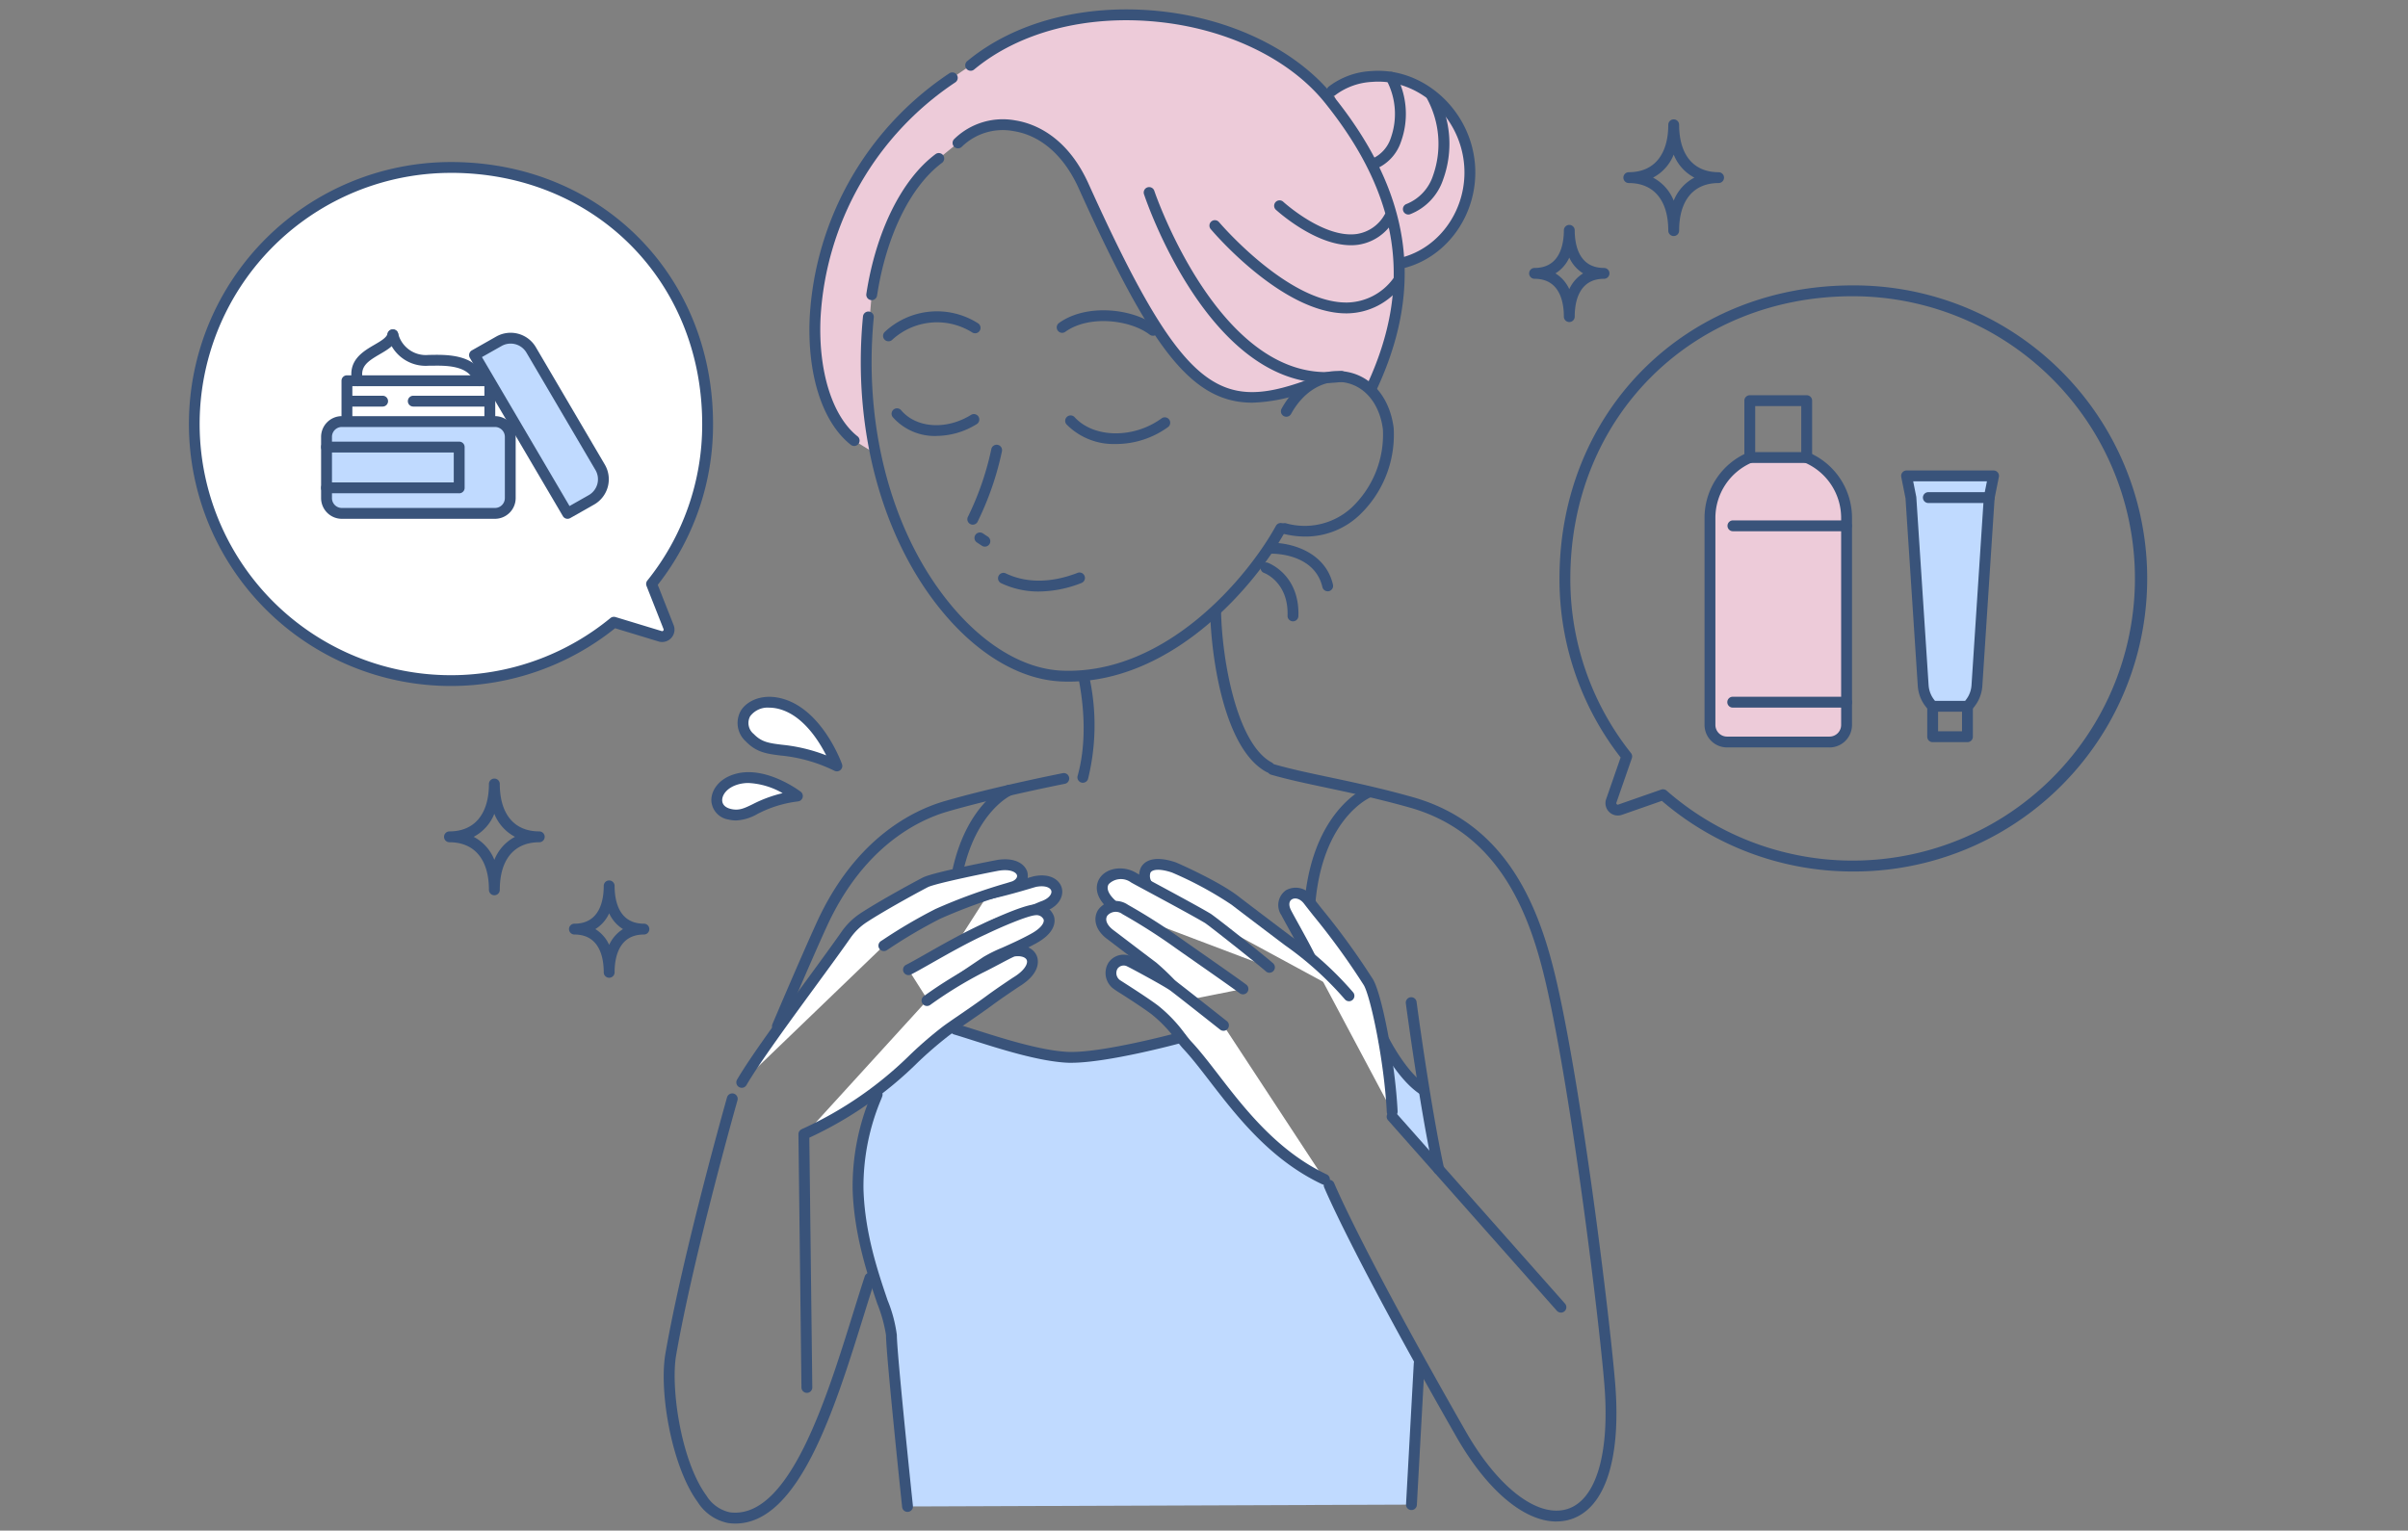 <svg xmlns="http://www.w3.org/2000/svg" xmlns:xlink="http://www.w3.org/1999/xlink" width="346" height="220" viewBox="0 0 346 220"><rect x="0" y="0" width="346" height="220" fill="#808080" stroke="none"/><defs><clipPath id="a"><rect width="346" height="220" fill="none"/></clipPath></defs><g clip-path="url(#a)"><path d="M197.1,55.693c7.324-15.709,4.07-28.752-6.143-41.438C180.021.672,153.51-2.261,139.471,9.391l-2.617,1.789c-22.359,14.6-23.729,44.569-14.12,52.145l2.528,1.557c-1.737-5.211-.009-22.519-.009-22.519,1.139-7.44,4.324-15.64,9.651-19.592l2.749-2.233c3.609-3.953,13.231-4.468,18.043,6.185,13.057,28.913,18.729,33.507,32.12,28.712,0,0,3.646-2.851,9.282.258" fill="#edcbd9"/><path d="M191.422,13.041a10.26,10.26,0,0,1,5.668-2.047c7.036-.567,13.472,5.264,14.07,12.678a13.273,13.273,0,0,1-9.721,14.138" fill="#edcbd9"/><path d="M130.4,216.53s-2.314-21.939-2.314-24.632-4.514-11.043-4.8-21.008a33.561,33.561,0,0,1,2.75-13.581l10.855-9.918s12.333,5.038,16.5,4.517,15.633-2.953,15.633-2.953,14.939,19.107,21.366,20.67l13.523,26.317-1.117,20.321Z" fill="#c0daff"/><path d="M199.26,150l.869,10.249,6.079,6.948-2.432-11.117s-3.821-2.258-4.516-6.08" fill="#c0daff"/><path d="M160.351,63.818A9.506,9.506,0,0,1,153.245,61a.78.78,0,0,1,1.154-1.049c2.76,3.037,8.49,3.121,12.514.177a.779.779,0,0,1,.919,1.258,12.784,12.784,0,0,1-7.481,2.434" fill="#39537a"/><path d="M134.543,62.663a8.041,8.041,0,0,1-6.25-2.692.779.779,0,1,1,1.191-1.005c2.178,2.583,6.5,2.869,10.04.668a.779.779,0,1,1,.823,1.324,11.073,11.073,0,0,1-5.8,1.7" fill="#39537a"/><path d="M153.527,97.971c-.316,0-.635-.006-.954-.019-5.615-.216-11.464-3.491-16.468-9.22C126.924,78.221,122.4,62.051,124,45.479a.788.788,0,0,1,.85-.7.778.778,0,0,1,.7.85c-1.56,16.154,2.825,31.884,11.73,42.079,4.719,5.4,10.171,8.488,15.353,8.688,14.9.58,26.6-13.362,30.7-20.813a.779.779,0,1,1,1.365.751c-4.169,7.585-15.953,21.638-31.166,21.638" fill="#39537a"/><path d="M187.587,77.121a13.381,13.381,0,0,1-3.205-.4.779.779,0,0,1,.37-1.513,9.973,9.973,0,0,0,9.4-2.191,14.452,14.452,0,0,0,4.554-11.305c-.458-3.6-2.522-6.172-5.389-6.715-2.977-.566-5.977,1.163-7.81,4.512a.78.78,0,0,1-1.368-.749c2.169-3.962,5.8-5.992,9.469-5.3,3.553.673,6.1,3.758,6.645,8.051a15.934,15.934,0,0,1-5.063,12.664,11.254,11.254,0,0,1-7.6,2.945" fill="#39537a"/><path d="M149.277,85.021a12.476,12.476,0,0,1-5.429-1.2.779.779,0,1,1,.672-1.406c2.964,1.416,6.53,1.391,10.312-.075a.779.779,0,0,1,.562,1.454,16.954,16.954,0,0,1-6.117,1.225" fill="#39537a"/><path d="M165.664,48.257a.772.772,0,0,1-.471-.16c-2.859-2.174-8.778-2.825-12.127-.4a.78.78,0,0,1-.914-1.264c3.943-2.848,10.634-2.122,13.985.429a.78.78,0,0,1-.473,1.4" fill="#39537a"/><path d="M155.592,112.509a.772.772,0,0,1-.211-.029.781.781,0,0,1-.54-.961c.772-2.751,1.421-7.413.134-14.006a.779.779,0,1,1,1.529-.3,32.4,32.4,0,0,1-.161,14.726.781.781,0,0,1-.751.569" fill="#39537a"/><path d="M197.1,56.473a.77.77,0,0,1-.328-.073.778.778,0,0,1-.377-1.036c6.669-14.306,4.748-27.213-6.044-40.62-5.041-6.263-14.023-10.6-24.027-11.606-10.255-1.031-19.863,1.467-26.352,6.853a.78.78,0,1,1-1-1.2c6.809-5.651,16.838-8.274,27.5-7.205,10.41,1.046,19.788,5.6,25.086,12.18,11.207,13.923,13.19,27.351,6.241,42.257a.78.78,0,0,1-.707.45" fill="#39537a"/><path d="M125.254,43.142a.8.8,0,0,1-.119-.009.78.78,0,0,1-.652-.889c1.375-8.98,5.1-16.494,9.956-20.1a.78.78,0,0,1,.93,1.252c-4.537,3.366-8.031,10.5-9.345,19.083a.781.781,0,0,1-.77.662" fill="#39537a"/><path d="M139.775,75.415a.77.77,0,0,1-.372-.1.779.779,0,0,1-.312-1.057,41.787,41.787,0,0,0,3.357-9.738.779.779,0,0,1,1.515.367,43.2,43.2,0,0,1-3.5,10.117.781.781,0,0,1-.686.407" fill="#39537a"/><path d="M122.733,64.1a.774.774,0,0,1-.482-.167c-4.067-3.207-6.276-10.031-5.909-18.254a45.139,45.139,0,0,1,20.086-35.156.78.78,0,0,1,.852,1.306A43.549,43.549,0,0,0,117.9,45.752c-.34,7.608,1.7,14.107,5.316,16.96a.78.78,0,0,1-.483,1.392" fill="#39537a"/><path d="M127.665,49.054a.78.78,0,0,1-.555-1.327,10.986,10.986,0,0,1,13.427-1.256.779.779,0,0,1-.85,1.306,9.51,9.51,0,0,0-11.467,1.045.777.777,0,0,1-.555.232" fill="#39537a"/><path d="M182.352,111.059a.773.773,0,0,1-.367-.093c-6.07-3.256-7.947-16.411-8.092-22.912a.779.779,0,0,1,.762-.8.79.79,0,0,1,.8.762c.154,6.916,2.263,18.888,7.269,21.573a.78.78,0,0,1-.369,1.467" fill="#39537a"/><path d="M141.514,78.569a.778.778,0,0,1-.43-.13l-.733-.486a.78.78,0,0,1,.861-1.3l.734.486a.78.78,0,0,1-.432,1.43" fill="#39537a"/><path d="M223.636,218.691c-4.629,0-9.959-4.451-14.378-12.183-15.167-26.541-18.958-35.768-18.995-35.858a.779.779,0,1,1,1.445-.585c.036.089,3.81,9.256,18.9,35.669,4.626,8.1,10.35,12.479,14.588,11.165,4.158-1.29,6.148-8.022,5.323-18.009-.781-9.458-4.665-41.238-8.329-57.267-2.278-9.966-6.573-21.878-19.679-25.564-4.527-1.273-8.451-2.1-11.913-2.839-2.965-.628-5.525-1.171-7.957-1.87a.779.779,0,0,1,.43-1.5c2.379.684,4.915,1.221,7.85,1.843,3.485.739,7.436,1.576,12.012,2.863,13.9,3.909,18.4,16.332,20.776,26.717,3.68,16.1,7.581,48,8.364,57.487.9,10.928-1.435,18.081-6.415,19.626a6.821,6.821,0,0,1-2.026.3" fill="#39537a"/><path d="M111.706,148.284a.78.78,0,0,1-.717-1.084c.04-.1,4.071-9.6,6.372-14.63,5.541-12.113,13.865-16.106,18.334-17.409,7.138-2.08,16.937-4.017,17.035-4.036a.78.78,0,0,1,.3,1.53c-.1.019-9.829,1.942-16.9,4-4.213,1.228-12.07,5.012-17.352,16.56-2.292,5.011-6.315,14.495-6.355,14.59a.78.78,0,0,1-.718.476" fill="#39537a"/><path d="M224.283,188.661a.775.775,0,0,1-.584-.263L199.43,161a.78.78,0,0,1,1.168-1.033l24.269,27.4a.78.78,0,0,1-.584,1.3" fill="#39537a"/><path d="M115.938,200.2a.779.779,0,0,1-.779-.77l-.433-36.4a.779.779,0,0,1,.77-.788h.009a.78.78,0,0,1,.78.77l.432,36.4a.778.778,0,0,1-.77.789Z" fill="#39537a"/><path d="M105.684,218.985a7.721,7.721,0,0,1-1.053-.072,6.718,6.718,0,0,1-4.392-3.032c-3.732-5.1-5.58-15.849-4.623-21.355,2.515-14.458,8.788-36.575,8.851-36.8a.779.779,0,0,1,1.5.428c-.062.221-6.313,22.259-8.814,36.636-.805,4.632.664,15.142,4.345,20.167a5.259,5.259,0,0,0,3.343,2.408,5.882,5.882,0,0,0,.8.055c8.022,0,13.162-16.526,16.949-28.7.579-1.864,1.131-3.636,1.662-5.255a.78.78,0,1,1,1.482.487c-.529,1.611-1.078,3.377-1.655,5.232-4.146,13.327-9.271,29.795-18.4,29.8" fill="#39537a"/><path d="M201.438,38.589a.779.779,0,0,1-.185-1.536c5.7-1.4,9.628-7.127,9.129-13.319-.565-7.017-6.619-12.5-13.229-11.964a9.584,9.584,0,0,0-5.2,1.841.779.779,0,1,1-1.063-1.14,10.914,10.914,0,0,1,6.137-2.254c7.423-.6,14.274,5.532,14.909,13.392.56,6.946-3.874,13.377-10.312,14.957a.71.71,0,0,1-.187.023" fill="#39537a"/><path d="M136.965,136.369c1.313-.83,4.508-3.146,6.3-3.612a64.531,64.531,0,0,0,6.563-2.464c3.185-1.09,2.446-4.232-1.015-3.6-.492.09-3.255,1.028-6.806,1.813" fill="#fff"/><path d="M136.965,137.149a.779.779,0,0,1-.417-1.438c.259-.165.593-.388.976-.643A23.563,23.563,0,0,1,143.071,132a50.858,50.858,0,0,0,5.744-2.134c.4-.167.671-.282.764-.313,1.131-.387,1.6-1.054,1.482-1.512s-.882-.806-2.105-.584c-.144.025-.5.133-1.014.286-1.237.366-3.305.977-5.764,1.521a.78.78,0,0,1-.336-1.523c2.4-.532,4.441-1.133,5.657-1.493.6-.178,1.012-.295,1.178-.326,2.269-.414,3.59.568,3.892,1.725.292,1.119-.361,2.654-2.485,3.381-.084.029-.321.13-.664.275a51.845,51.845,0,0,1-5.956,2.205,23.874,23.874,0,0,0-5.075,2.854c-.4.263-.74.494-1.009.663a.769.769,0,0,1-.415.121" fill="#39537a"/><path d="M106.581,155.573c2.727-4.7,11.543-16.263,14.966-21.186a9.353,9.353,0,0,1,2.579-2.5c2.081-1.358,5.926-3.532,8.8-5.047,1.294-.681,10.184-2.418,10.51-2.468,3.668-.564,4.42,2.069,2.351,3.009a93.254,93.254,0,0,0-11.029,3.973,78,78,0,0,0-7.78,4.585" fill="#fff"/><path d="M106.58,156.353a.779.779,0,0,1-.674-1.171c1.839-3.169,6.286-9.248,10.211-14.613,1.878-2.567,3.652-4.992,4.789-6.627a10.143,10.143,0,0,1,2.794-2.711c2.159-1.41,6.093-3.624,8.863-5.083,1.5-.788,10.672-2.536,10.755-2.549,2.669-.412,3.983.681,4.3,1.741a2.327,2.327,0,0,1-1.508,2.748c-.112.051-.288.106-1.068.345a77.714,77.714,0,0,0-9.944,3.62,72.319,72.319,0,0,0-7.36,4.32c-.182.119-.3.2-.353.229a.78.78,0,0,1-.812-1.331c.043-.026.149-.1.31-.2a73.854,73.854,0,0,1,7.534-4.419,79.179,79.179,0,0,1,10.169-3.708c.476-.146.795-.241.9-.281.467-.213.731-.568.639-.875-.119-.4-.9-.905-2.568-.646-.628.1-9.145,1.8-10.266,2.387-2.737,1.442-6.618,3.626-8.737,5.01a8.574,8.574,0,0,0-2.366,2.295c-1.147,1.65-2.927,4.083-4.811,6.658-3.709,5.069-8.323,11.377-10.12,14.474a.778.778,0,0,1-.675.389" fill="#39537a"/><path d="M130.54,139.377c1.883-.943,6.922-4.039,10.834-5.808,0,0,5.637-2.711,7.424-2.8s3.454,2.089-.282,4.138c-2.916,1.6-5.643,2.539-6.772,3.291s-8.37,5.643-8.37,5.643" fill="#fff"/><path d="M133.81,144.482l-.873-1.292s7.246-4.892,8.374-5.645a20.291,20.291,0,0,1,2.668-1.319c1.187-.529,2.665-1.187,4.161-2.008,1.534-.841,1.938-1.633,1.817-2.056a1.113,1.113,0,0,0-1.119-.62c-1.187.063-5,1.707-7.127,2.729-2.544,1.151-5.63,2.9-7.882,4.179-1.219.692-2.272,1.289-2.941,1.624a.779.779,0,0,1-.7-1.394c.633-.317,1.67-.9,2.87-1.586,2.278-1.293,5.4-3.063,7.992-4.236.575-.276,5.816-2.773,7.7-2.873a2.613,2.613,0,0,1,2.7,1.751c.181.635.292,2.281-2.567,3.85-1.554.851-3.063,1.523-4.277,2.064a20.377,20.377,0,0,0-2.437,1.192c-1.128.752-8.366,5.64-8.366,5.64" fill="#39537a"/><path d="M188.11,132.45h-.029a.78.78,0,0,1-.751-.807c.527-14.693,8.623-18.313,8.968-18.459a.78.78,0,0,1,.614,1.433c-.307.134-7.534,3.445-8.024,17.082a.779.779,0,0,1-.778.751" fill="#39537a"/><path d="M200.043,159.777c-.39-7.639-2.366-16.812-3.418-18.587-2.567-4.332-7.259-9.957-8.62-11.759-1.648-2.184-4.48-.743-3.192,1.758.628,1.22,2.625,4.692,3.493,6.525" fill="#fff"/><path d="M200.042,160.556a.778.778,0,0,1-.777-.739c-.377-7.37-2.33-16.575-3.311-18.23a103.223,103.223,0,0,0-7.255-10.006c-.56-.708-1.017-1.286-1.316-1.681-.582-.772-1.326-.9-1.759-.63s-.475.869-.117,1.562c.223.435.624,1.161,1.085,1.995.825,1.5,1.853,3.358,2.419,4.552a.779.779,0,1,1-1.408.668c-.546-1.15-1.561-2.989-2.376-4.467-.47-.851-.878-1.59-1.107-2.034a2.6,2.6,0,0,1,.674-3.6,2.887,2.887,0,0,1,3.833,1.01c.294.389.744.958,1.294,1.654a104.463,104.463,0,0,1,7.375,10.178c1.222,2.062,3.151,11.62,3.525,18.945a.778.778,0,0,1-.738.818h-.041" fill="#39537a"/><path d="M193.836,143.131a47.926,47.926,0,0,0-8.746-7.9s-6.348-4.8-7.618-5.784a53.382,53.382,0,0,0-8.813-4.772c-5.075-1.689-4.673,1.979-3.4,2.967" fill="#fff"/><path d="M193.835,143.91a.78.78,0,0,1-.593-.273,47.581,47.581,0,0,0-8.586-7.758c-.037-.026-6.392-4.828-7.663-5.817a52.108,52.108,0,0,0-8.6-4.653c-1.918-.638-2.857-.4-3.089.028a1.5,1.5,0,0,0,.426,1.589.78.78,0,0,1-.957,1.231,3.028,3.028,0,0,1-.844-3.555c.411-.768,1.6-1.888,4.972-.767.247.082,6.28,2.745,9.046,4.9,1.269.986,7.609,5.777,7.609,5.777a48.133,48.133,0,0,1,8.869,8.016.779.779,0,0,1-.593,1.285" fill="#39537a"/><path d="M160.826,130.858c-5.22-3.527-.916-6.577,2.1-4.684.365.229,8.22,4.4,10.6,5.813.561.334,7.5,5.829,8.887,7.053" fill="#fff"/><path d="M182.409,139.819a.775.775,0,0,1-.516-.2c-1.4-1.236-8.219-6.628-8.771-6.969-1.582-.942-5.6-3.106-8.25-4.537-1.644-.885-2.23-1.2-2.359-1.284a2.465,2.465,0,0,0-3.2.247c-.506.778.241,1.977,1.949,3.131a.78.78,0,1,1-.874,1.292c-3.747-2.532-2.77-4.677-2.38-5.274,1-1.535,3.491-1.871,5.332-.717.124.076,1.167.638,2.27,1.233,2.668,1.438,6.7,3.61,8.311,4.571.633.377,7.618,5.915,9,7.138a.78.78,0,0,1-.516,1.364" fill="#39537a"/><path d="M170.388,143.788a54.77,54.77,0,0,0-4.708-4.8c-1.547-1.151-5.782-4.4-6.076-4.609-3.1-2.257-.554-5.175,2.068-3.664,1.384.8,4.837,2.818,7.336,4.655.983.724,7.864,5.479,9.592,6.772" fill="#fff"/><path d="M170.38,144.565a.765.765,0,0,1-.509-.194c-.093-.081-.377-.392-.772-.832a37.459,37.459,0,0,0-3.884-3.924c-.97-.721-2.994-2.264-4.445-3.37-.86-.654-1.516-1.155-1.625-1.234-1.924-1.4-2.062-3.142-1.343-4.248a3.107,3.107,0,0,1,4.26-.721,86.548,86.548,0,0,1,7.407,4.7c.382.281,1.66,1.174,3.178,2.235,2.386,1.668,5.357,3.744,6.42,4.54a.779.779,0,1,1-.934,1.248c-1.043-.78-4-2.848-6.38-4.511-1.531-1.07-2.821-1.972-3.208-2.255a84.931,84.931,0,0,0-7.263-4.609,1.588,1.588,0,0,0-2.173.22c-.393.606-.028,1.425.954,2.139.11.08.778.588,1.651,1.254,1.446,1.1,3.465,2.64,4.431,3.359a37.368,37.368,0,0,1,4.114,4.133c.326.363.56.628.649.711a.782.782,0,0,1-.528,1.357" fill="#39537a"/><path d="M190.309,169.511c-9.875-4.655-15.184-14.457-19.665-19.234-.992-1.057-2.431-3.413-4.729-5.131-1.9-1.421-5.364-3.553-5.526-3.706-1.77-1.664-.2-4.171,1.951-3.215.443.2,5.257,2.79,6.245,3.5.649.464,7.194,5.642,7.194,5.642" fill="#fff"/><path d="M190.308,170.29a.768.768,0,0,1-.331-.075c-7.449-3.511-12.288-9.792-16.177-14.838-1.323-1.717-2.572-3.339-3.724-4.567-.317-.338-.658-.773-1.051-1.278a19.369,19.369,0,0,0-3.576-3.763c-1.25-.934-3.23-2.208-4.412-2.969a11.025,11.025,0,0,1-1.183-.793,2.822,2.822,0,0,1-.576-3.642,2.627,2.627,0,0,1,3.378-.853c.455.2,5.32,2.816,6.381,3.573.658.471,6.958,5.455,7.225,5.666a.78.78,0,1,1-.967,1.223c-2.258-1.787-6.663-5.262-7.164-5.62-.913-.652-5.642-3.211-6.108-3.418a1.088,1.088,0,0,0-1.446.292,1.255,1.255,0,0,0,.345,1.644c.062.042.438.282.958.617,1.2.772,3.208,2.065,4.5,3.032a20.924,20.924,0,0,1,3.872,4.052c.37.474.69.884.958,1.17,1.2,1.283,2.477,2.935,3.824,4.683,3.786,4.913,8.5,11.028,15.605,14.379a.78.78,0,0,1-.333,1.485" fill="#39537a"/><path d="M202.809,217.043h-.044a.778.778,0,0,1-.735-.821l1.116-20.322a.78.78,0,0,1,1.557.086l-1.117,20.322a.779.779,0,0,1-.777.736" fill="#39537a"/><path d="M179.925,57.876c-8.842,0-14.67-8.091-24.939-30.832-2.109-4.667-5.428-7.581-9.347-8.2a8.4,8.4,0,0,0-7.41,2.224.779.779,0,0,1-1.151-1.051,9.982,9.982,0,0,1,8.806-2.712c2.58.41,7.377,2.139,10.521,9.1,13.429,29.733,18.708,32.754,31.148,28.3a.779.779,0,0,1,.525,1.467,24.539,24.539,0,0,1-8.153,1.708" fill="#39537a"/><path d="M115.823,162.873c11.072-5.1,14.86-10.793,20.116-14.7,1.274-.947,3.993-2.711,6.41-4.5,1.182-.874,3.552-2.463,3.721-2.567,3.668-2.257,2.456-4.822-.385-4.41-.479.069-3.155,1.61-4.882,2.44a60.061,60.061,0,0,0-7.606,4.672" fill="#fff"/><path d="M115.824,163.653a.78.78,0,0,1-.327-1.488,53.687,53.687,0,0,0,15.339-10.626,57.532,57.532,0,0,1,4.638-3.991c.553-.411,1.373-.974,2.323-1.624,1.275-.874,2.719-1.863,4.089-2.875,1.168-.865,3.558-2.47,3.775-2.6,1.552-.954,2.06-1.932,1.878-2.437-.16-.442-.874-.665-1.742-.539-.234.065-1.416.692-2.28,1.149-.808.428-1.671.884-2.376,1.223a59.63,59.63,0,0,0-7.485,4.6.779.779,0,1,1-.916-1.261,59.955,59.955,0,0,1,7.726-4.744c.689-.331,1.532-.778,2.322-1.2a13.169,13.169,0,0,1,2.785-1.314c1.647-.24,3,.369,3.432,1.551.19.526.571,2.39-2.527,4.3-.174.109-2.5,1.665-3.665,2.529-1.392,1.029-2.849,2.027-4.135,2.908-.93.637-1.733,1.187-2.274,1.589a56.637,56.637,0,0,0-4.511,3.885,55.025,55.025,0,0,1-15.743,10.9.775.775,0,0,1-.326.072" fill="#39537a"/><path d="M130.4,217.31a.779.779,0,0,1-.774-.7c-.1-.9-2.318-22.01-2.318-24.714a20.854,20.854,0,0,0-1.255-4.519c-1.336-3.939-3.355-9.891-3.541-16.467a33.76,33.76,0,0,1,2.676-13.547l.123-.329a.78.78,0,0,1,1.461.545l-.124.33a32.408,32.408,0,0,0-2.578,12.957c.18,6.341,2.076,11.93,3.46,16.01a19.826,19.826,0,0,1,1.337,5.02c0,2.622,2.286,24.331,2.309,24.551a.776.776,0,0,1-.776.861" fill="#39537a"/><path d="M190.506,55.047c-16.882,0-25.749-25.994-26.134-27.149a.78.78,0,0,1,1.479-.494c.094.284,9.647,28.337,26.784,25.934a.779.779,0,1,1,.215,1.544,16.984,16.984,0,0,1-2.344.165" fill="#39537a"/><path d="M194.111,35.249c-5.176,0-10.556-4.9-10.8-5.117a.78.78,0,0,1,1.056-1.147c.058.054,5.819,5.3,10.567,4.65a5.53,5.53,0,0,0,4.049-2.843.78.78,0,0,1,1.324.824,7.093,7.093,0,0,1-5.166,3.565,7.747,7.747,0,0,1-1.033.068" fill="#39537a"/><path d="M193.446,45.041c-9.163,0-19.062-11.616-19.481-12.113a.779.779,0,1,1,1.191-1.005c.1.116,9.852,11.559,18.29,11.559h.129A8.418,8.418,0,0,0,200.215,40a.779.779,0,0,1,1.218.972A9.906,9.906,0,0,1,193.6,45.04h-.149" fill="#39537a"/><path d="M206.728,168.842a.781.781,0,0,1-.761-.613c-1.959-8.957-3.945-23.859-3.965-24.008a.779.779,0,1,1,1.545-.2c.02.149,2,14.987,3.944,23.88a.781.781,0,0,1-.6.928.807.807,0,0,1-.168.018" fill="#39537a"/><path d="M153.94,152.759q-.378,0-.721-.019c-4.08-.232-9.558-1.975-13.558-3.248-.966-.307-1.842-.586-2.586-.807a.779.779,0,1,1,.445-1.494c.752.224,1.638.506,2.613.816,3.921,1.247,9.291,2.956,13.174,3.176,4.785.273,15.981-2.764,16.093-2.795a.779.779,0,1,1,.41,1.5c-.448.123-10.576,2.867-15.87,2.867" fill="#39537a"/><path d="M204.528,157.434a.783.783,0,0,1-.418-.122c-3.248-2.067-5.813-7.148-5.921-7.363a.78.78,0,0,1,1.4-.7c.024.049,2.481,4.911,5.364,6.745a.78.78,0,0,1-.42,1.437" fill="#39537a"/><path d="M137.673,125.719a.761.761,0,0,1-.176-.02.78.78,0,0,1-.585-.934c2.155-9.378,7.538-11.794,7.766-11.892a.779.779,0,0,1,.62,1.43c-.059.026-4.9,2.27-6.866,10.811a.782.782,0,0,1-.759.605" fill="#39537a"/><path d="M190.772,84.986a.78.78,0,0,1-.758-.6c-1.134-4.855-7.02-4.8-7.267-4.8a.8.8,0,0,1-.793-.765.778.778,0,0,1,.762-.794c2.509-.054,7.679,1.136,8.816,6.008a.782.782,0,0,1-.76.957" fill="#39537a"/><path d="M185.784,89.306h-.025a.781.781,0,0,1-.754-.805c.158-4.76-3.229-6.1-3.373-6.152a.779.779,0,0,1,.539-1.462c.187.068,4.589,1.746,4.392,7.666a.779.779,0,0,1-.779.753" fill="#39537a"/><path d="M120.25,110.089s-2.574-7.18-7.747-8.83c-4.382-1.4-7.428,2-4.757,4.782s5.359.625,12.5,4.048" fill="#fff"/><path d="M120.25,110.869a.788.788,0,0,1-.337-.076,22.287,22.287,0,0,0-7.736-2.2c-1.943-.241-3.478-.432-4.994-2.012a3.558,3.558,0,0,1-.719-4.456c.905-1.451,3.255-2.573,6.276-1.608,5.477,1.747,8.134,9,8.244,9.309a.779.779,0,0,1-.734,1.043m-9.735-9.157a3.139,3.139,0,0,0-2.728,1.238,2.026,2.026,0,0,0,.521,2.552c1.133,1.18,2.235,1.317,4.061,1.544a23.926,23.926,0,0,1,6.35,1.525c-1.082-2.134-3.255-5.549-6.453-6.569a5.771,5.771,0,0,0-1.751-.29" fill="#39537a"/><path d="M114.573,114.416s-4.652-3.538-8.664-2.439c-3.4.931-3.938,4.386-1.06,5.059s3.705-1.836,9.724-2.62" fill="#fff"/><path d="M105.775,117.928a4.822,4.822,0,0,1-1.1-.133,2.9,2.9,0,0,1-2.463-2.737c-.027-1.424,1.043-3.161,3.494-3.833,4.339-1.186,9.14,2.416,9.342,2.57a.779.779,0,0,1-.371,1.394,16.927,16.927,0,0,0-5.833,1.8,6.847,6.847,0,0,1-3.066.939m1.778-5.384a5.408,5.408,0,0,0-1.437.185c-1.635.448-2.363,1.506-2.348,2.3.011.618.458,1.061,1.259,1.248,1.156.27,1.9-.09,3.132-.69a18.712,18.712,0,0,1,4.29-1.583,10.856,10.856,0,0,0-4.9-1.46" fill="#39537a"/><path d="M202.361,30.834a.78.78,0,0,1-.252-1.518,6.6,6.6,0,0,0,3.8-4.082,13.655,13.655,0,0,0-.841-11.015.779.779,0,1,1,1.371-.742,15.065,15.065,0,0,1,.922,12.324,8.121,8.121,0,0,1-4.743,4.991.788.788,0,0,1-.252.042" fill="#39537a"/><path d="M197.281,24.385a.78.78,0,0,1-.252-1.517,4.918,4.918,0,0,0,2.816-3.044,10.342,10.342,0,0,0-.638-8.342.779.779,0,0,1,1.371-.742,11.8,11.8,0,0,1,.72,9.652,6.441,6.441,0,0,1-3.765,3.951.788.788,0,0,1-.252.042" fill="#39537a"/><path d="M93.622,83.931a36.706,36.706,0,0,0,8.053-22.989c0-21.49-16.509-36.876-36.875-36.876A36.876,36.876,0,1,0,88.208,89.435l6.643,2.017a1,1,0,0,0,1.217-1.319Z" fill="#fff"/><path d="M64.8,98.6a37.655,37.655,0,1,1,0-75.31c21.467,0,37.655,16.188,37.655,37.656a37.233,37.233,0,0,1-7.943,23.119l2.281,5.785A1.777,1.777,0,0,1,94.624,92.2l-6.245-1.9A37.723,37.723,0,0,1,64.8,98.6m0-73.751A36.1,36.1,0,1,0,87.714,88.833a.783.783,0,0,1,.721-.144l6.642,2.018a.2.2,0,0,0,.223-.061.207.207,0,0,0,.043-.227l-2.446-6.2a.782.782,0,0,1,.116-.773,35.7,35.7,0,0,0,7.883-22.5c0-20.578-15.518-36.1-36.1-36.1" fill="#39537a"/><path d="M266.2,125.264a42.08,42.08,0,0,1-27.41-10.152l-5.741,2.006a1.777,1.777,0,0,1-2.265-2.26l2.08-5.984a41.68,41.68,0,0,1-8.785-25.732c0-24.013,18.11-42.121,42.121-42.121a42.122,42.122,0,1,1,0,84.243M238.96,113.448a.776.776,0,0,1,.513.193A40.559,40.559,0,1,0,266.2,42.579c-23.123,0-40.562,17.439-40.562,40.563a40.133,40.133,0,0,0,8.715,25.1.78.78,0,0,1,.123.739l-2.218,6.384a.2.2,0,0,0,.052.226.2.2,0,0,0,.224.051l6.169-2.155a.789.789,0,0,1,.258-.043" fill="#39537a"/><path d="M259.6,65.765a9.445,9.445,0,0,1,5.724,8.684V104.2a2.45,2.45,0,0,1-2.453,2.453H248.153A2.45,2.45,0,0,1,245.7,104.2V74.449a9.445,9.445,0,0,1,5.724-8.684" fill="#edcbd9"/><path d="M262.872,107.429H248.153a3.236,3.236,0,0,1-3.232-3.232V74.448a10.209,10.209,0,0,1,6.2-9.4.779.779,0,1,1,.613,1.433,8.655,8.655,0,0,0-5.252,7.967V104.2a1.676,1.676,0,0,0,1.674,1.673h14.719a1.676,1.676,0,0,0,1.674-1.673V74.448a8.655,8.655,0,0,0-5.251-7.967.779.779,0,0,1,.613-1.433,10.208,10.208,0,0,1,6.2,9.4V104.2a3.236,3.236,0,0,1-3.232,3.232" fill="#39537a"/><path d="M265.325,76.357H248.971a.78.78,0,0,1,0-1.559h16.354a.78.78,0,0,1,0,1.559" fill="#39537a"/><path d="M265.325,101.705H248.971a.779.779,0,0,1,0-1.559h16.354a.779.779,0,0,1,0,1.559" fill="#39537a"/><path d="M259.6,66.544h-8.177a.779.779,0,0,1-.779-.779V57.588a.78.78,0,0,1,.779-.78H259.6a.779.779,0,0,1,.779.78v8.177a.779.779,0,0,1-.779.779m-7.4-1.558h6.618V58.367H252.2Z" fill="#39537a"/><path d="M274.773,74.511l-.194-2.987-.625-3.124h12.5l-.625,3.124-.193,2.987-1.569,24a4.626,4.626,0,0,1-.587,1.993,4.917,4.917,0,0,1-.775,1.019h-5a4.884,4.884,0,0,1-.775-1.019,4.613,4.613,0,0,1-.588-1.993Z" fill="#c0daff"/><path d="M282.7,102.3h-5a.782.782,0,0,1-.551-.228,5.663,5.663,0,0,1-.9-1.181,5.436,5.436,0,0,1-.69-2.335l-1.569-23.993-.19-2.935-.615-3.074a.78.78,0,0,1,.764-.932h12.5a.78.78,0,0,1,.765.932l-.615,3.074-1.758,26.931a5.432,5.432,0,0,1-.689,2.327,5.635,5.635,0,0,1-.9,1.185.78.78,0,0,1-.552.229m-4.658-1.559h4.317a4.189,4.189,0,0,0,.44-.628,3.861,3.861,0,0,0,.485-1.653l1.762-26.985a.886.886,0,0,1,.014-.1l.438-2.193H274.9l.439,2.193a.706.706,0,0,1,.013.1l1.763,26.982a3.858,3.858,0,0,0,.487,1.66,4.191,4.191,0,0,0,.438.624" fill="#39537a"/><path d="M282.7,106.673h-5a.779.779,0,0,1-.779-.779V101.52a.779.779,0,1,1,1.558,0v3.594h3.441V101.52a.779.779,0,1,1,1.558,0v4.374a.779.779,0,0,1-.779.779" fill="#39537a"/><path d="M285.827,72.3h-8.748a.779.779,0,0,1,0-1.559h8.748a.779.779,0,0,1,0,1.559" fill="#39537a"/><path d="M240.491,33.93a.779.779,0,0,1-.78-.779c0-4.347-2.067-6.841-5.672-6.841a.779.779,0,1,1,0-1.558c3.6,0,5.672-2.494,5.672-6.842a.78.78,0,0,1,1.559,0c0,4.348,2.067,6.842,5.673,6.842a.779.779,0,1,1,0,1.558c-3.606,0-5.673,2.494-5.673,6.841a.779.779,0,0,1-.779.779m-2.971-8.4a6.421,6.421,0,0,1,2.971,3.307,6.415,6.415,0,0,1,2.97-3.307,6.413,6.413,0,0,1-2.97-3.308,6.419,6.419,0,0,1-2.971,3.308" fill="#39537a"/><path d="M225.487,46.288a.78.78,0,0,1-.779-.78c0-2.03-.548-5.436-4.212-5.436a.779.779,0,1,1,0-1.558c3.664,0,4.212-3.406,4.212-5.436a.78.78,0,0,1,1.559,0c0,2.03.547,5.436,4.213,5.436a.779.779,0,1,1,0,1.558c-3.666,0-4.213,3.406-4.213,5.436a.78.78,0,0,1-.78.78M223.5,39.293a5.2,5.2,0,0,1,1.986,2.266,5.214,5.214,0,0,1,1.987-2.266,5.209,5.209,0,0,1-1.987-2.266,5.194,5.194,0,0,1-1.986,2.266" fill="#39537a"/><path d="M71.034,128.68a.78.78,0,0,1-.78-.779c0-4.348-2.067-6.842-5.672-6.842a.779.779,0,1,1,0-1.558c3.6,0,5.672-2.494,5.672-6.841a.78.78,0,0,1,1.559,0c0,4.347,2.068,6.841,5.673,6.841a.779.779,0,1,1,0,1.558c-3.605,0-5.673,2.494-5.673,6.842a.779.779,0,0,1-.779.779m-2.971-8.4a6.419,6.419,0,0,1,2.971,3.308A6.411,6.411,0,0,1,74,120.28a6.411,6.411,0,0,1-2.971-3.308,6.419,6.419,0,0,1-2.971,3.308" fill="#39537a"/><path d="M87.53,140.537a.779.779,0,0,1-.779-.779c0-2.03-.547-5.436-4.212-5.436a.779.779,0,1,1,0-1.558c3.665,0,4.212-3.406,4.212-5.436a.779.779,0,1,1,1.559,0c0,2.03.547,5.436,4.213,5.436a.779.779,0,1,1,0,1.558c-3.666,0-4.213,3.406-4.213,5.436a.779.779,0,0,1-.78.779m-1.986-6.994a5.207,5.207,0,0,1,1.986,2.266,5.215,5.215,0,0,1,1.987-2.266,5.221,5.221,0,0,1-1.987-2.266,5.212,5.212,0,0,1-1.986,2.266" fill="#39537a"/><path d="M70.383,60.592V54.726H49.85v5.866" fill="#fff"/><path d="M70.382,61.371a.779.779,0,0,1-.779-.779V55.505H50.629v5.087a.78.78,0,0,1-1.559,0V54.725a.78.78,0,0,1,.78-.779H70.382a.779.779,0,0,1,.779.779v5.867a.779.779,0,0,1-.779.779" fill="#39537a"/><path d="M54.983,58.438H50a.779.779,0,1,1,0-1.559h4.979a.779.779,0,0,1,0,1.559" fill="#39537a"/><path d="M69.91,58.438H59.383a.779.779,0,0,1,0-1.559H69.91a.779.779,0,0,1,0,1.559" fill="#39537a"/><path d="M51.377,55.505a.779.779,0,0,1-.758-.6c-.725-3.079,1.532-4.391,3.18-5.35.9-.524,1.752-1.018,1.892-1.608a.779.779,0,0,1,1.517.359c-.294,1.242-1.479,1.931-2.625,2.6-1.8,1.048-2.885,1.785-2.447,3.645a.779.779,0,0,1-.58.937.788.788,0,0,1-.179.021" fill="#39537a"/><path d="M68.855,55.505a.779.779,0,0,1-.75-.571c-.681-2.45-4.161-2.4-6.035-2.367l-.486,0a5.635,5.635,0,0,1-5.879-4.218A.779.779,0,1,1,57.2,47.9a4.1,4.1,0,0,0,4.388,3.114l.462-.006c2.127-.033,6.558-.1,7.56,3.51a.778.778,0,0,1-.542.959.758.758,0,0,1-.209.029" fill="#39537a"/><path d="M68.183,51.041l13.368,22.75,3.423-1.942a3.405,3.405,0,0,0,1.256-4.688L76.314,50.285A3.406,3.406,0,0,0,71.7,49.048Z" fill="#c0daff"/><path d="M81.551,74.571a.779.779,0,0,1-.672-.385L67.511,51.435a.78.78,0,0,1,.287-1.073l3.514-1.993a4.2,4.2,0,0,1,5.674,1.521L86.9,66.766a4.185,4.185,0,0,1-1.543,5.761l-3.424,1.942a.775.775,0,0,1-.384.1m-12.3-23.243L81.834,72.734l2.755-1.563a2.625,2.625,0,0,0,.969-3.615L75.642,50.68a2.639,2.639,0,0,0-3.561-.955Z" fill="#39537a"/><rect width="26.399" height="13.2" rx="2.2" transform="translate(46.917 60.591)" fill="#c0daff"/><path d="M71.116,74.571h-22a2.983,2.983,0,0,1-2.979-2.979v-8.8a2.983,2.983,0,0,1,2.979-2.98h22a2.984,2.984,0,0,1,2.98,2.98v8.8a2.983,2.983,0,0,1-2.98,2.979m-22-13.2A1.423,1.423,0,0,0,47.7,62.792v8.8a1.422,1.422,0,0,0,1.421,1.42h22a1.422,1.422,0,0,0,1.421-1.42v-8.8a1.423,1.423,0,0,0-1.421-1.421Z" fill="#39537a"/><path d="M65.983,70.9H46.917a.779.779,0,1,1,0-1.559H65.2V65.037H46.917a.779.779,0,1,1,0-1.558H65.983a.778.778,0,0,1,.779.779v5.867a.779.779,0,0,1-.779.779" fill="#39537a"/></g></svg>
